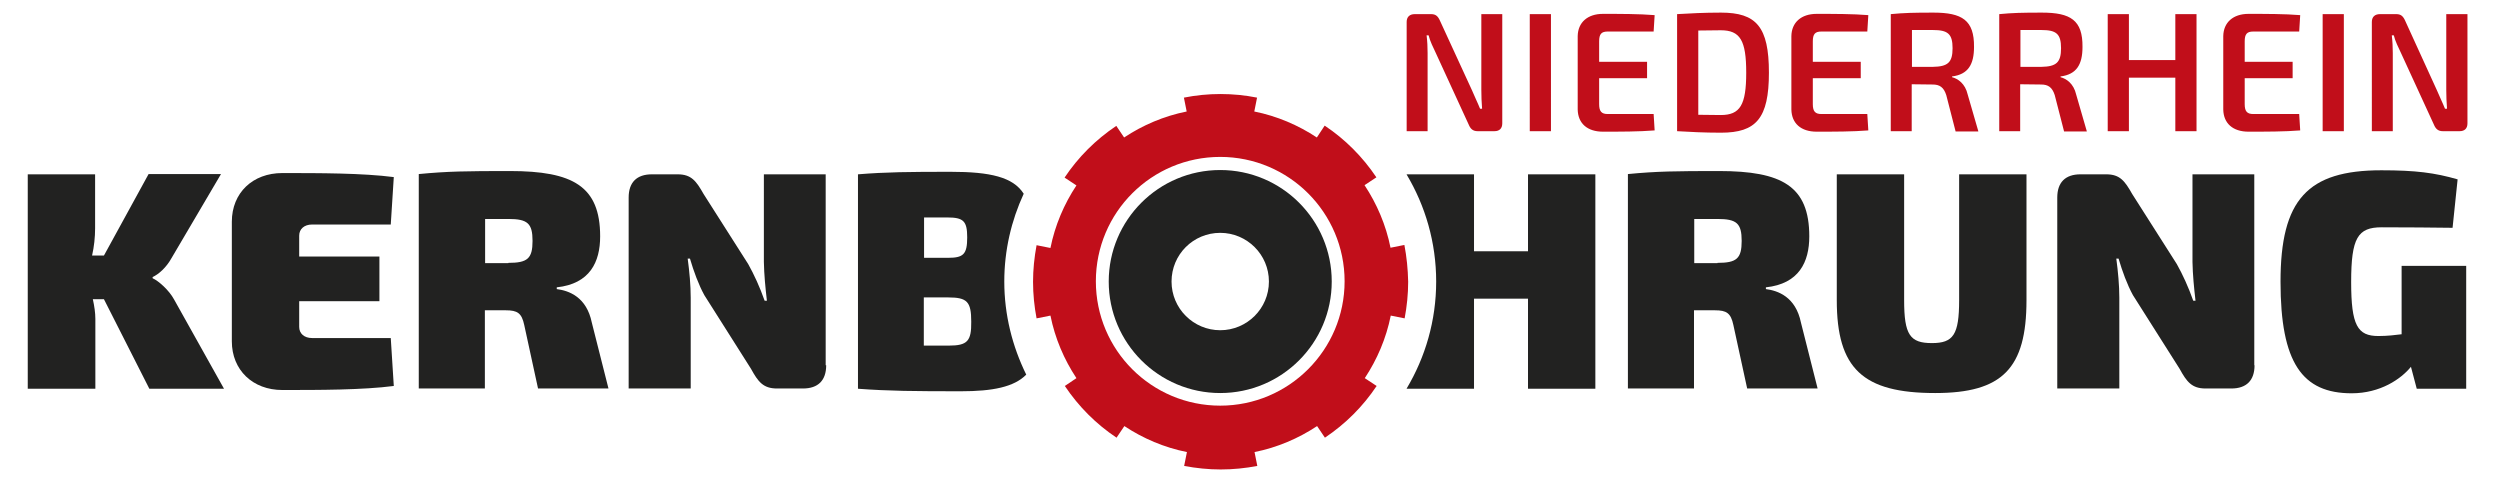 <svg xmlns="http://www.w3.org/2000/svg" xmlns:xlink="http://www.w3.org/1999/xlink" id="Ebene_1" x="0px" y="0px" viewBox="0 0 991 190" style="enable-background:new 0 0 991 190;" xml:space="preserve"><style type="text/css">	.st0{fill:#222221;}	.st1{fill:#C10E1A;}</style><g>	<path class="st0" d="M680.8,104.2c7.6,0,9.6-1.7,9.6-8.7c0-7-2-8.7-9.6-8.7h-9.2v17.5H680.8z M692.6,154.1l-5.5-25.3   c-1-4.7-2.7-5.8-7.3-5.8h-8.3v31h-26.2v-85c11.3-1.1,19.1-1.2,36.1-1.2c25,0,35.8,6,35.8,25.9c0,10.2-4.1,18.8-17.2,20.2v0.7   c4.7,0.6,11.8,3,13.9,13.3l6.6,26.1H692.6z"></path>	<path class="st0" d="M803.3,119c0,27.1-9.6,36.8-36.2,36.8c-28.7,0-39-9.7-39-36.8V69.1h26.7V119c0,13.7,2.3,17,11,17   c8.5,0,10.8-3.3,10.8-17V69.1h26.7V119z"></path>	<path class="st0" d="M893.7,144.8c0,6-3.2,9.2-9.2,9.2h-10.2c-5.5,0-7.5-2.7-10.3-7.8l-18.5-29.2c-2.3-4.2-4.2-9.4-5.7-14.5h-0.9   c0.7,5.2,1.2,10.6,1.2,15.5v36h-24.6V78.3c0-6,3.2-9.2,9.2-9.2h10.2c5.5,0,7.4,2.7,10.3,7.8l17.7,27.8c2.3,4.1,4.6,9.1,6.5,14.5   h0.9c-0.6-5.2-1.1-10.2-1.2-15.4V69.1h24.5V144.8z"></path>	<path class="st0" d="M977.7,154.1H958l-2.3-8.7c-3.9,4.8-12.1,10.5-23.5,10.5c-19.6,0-28.2-12.1-28.2-44.2   c0-32.6,10.7-44.2,40-44.2c13.6,0,21.2,1,30.2,3.6l-2,19.2c-9.4-0.1-16.6-0.2-28.1-0.2c-9.5,0-12.1,4.2-12.1,21.7   c0,17.2,2.5,21.4,10.8,21.4c3.6,0,6.8-0.4,9.2-0.7v-27.1h25.6V154.1z"></path>	<path class="st1" d="M595.4,5.6h-8.2v30c0,2.5,0.1,5,0.3,7.5h-0.8c-1-2.5-2.4-5.3-3.2-7.3L570.8,8.2c-0.8-1.8-1.7-2.6-3.5-2.6h-6.5   c-2,0-3.2,1.1-3.2,3.1V52h8.3v-31c0-2.3-0.1-4.6-0.4-7h0.8c0.5,2.2,1.9,5,2.8,6.9l13.1,28.5c0.7,1.7,1.7,2.6,3.5,2.6h6.7   c2,0,3.1-1.1,3.1-3.1V5.6z M614.8,5.6h-8.4V52h8.4V5.6z M655.5,45.2h-18.2c-2.4,0-3.4-1-3.4-3.9V31h19v-6.5h-19v-8.1   c0-2.9,0.9-3.9,3.4-3.9h18.2l0.4-6.5c-6.1-0.5-13.7-0.5-20.5-0.5c-6.1,0-9.9,3.4-10,8.8v29.1c0.1,5.5,3.8,8.8,10,8.8   c6.8,0,14.3,0,20.5-0.5L655.5,45.2z M664.8,52c5.1,0.3,10.6,0.6,17.4,0.6c13.9,0,19-5.6,19-23.8c0-18.2-5-23.8-19-23.8   c-6.8,0-12.2,0.3-17.4,0.6V52z M673.2,12.1c2.7,0,5.5-0.1,8.9-0.1c7.7,0,10.1,4,10.1,16.8c0,12.8-2.4,16.8-10.1,16.8   c-3.3,0-6.3-0.1-8.9-0.1V12.1z M740.2,45.2h-18.2c-2.4,0-3.4-1-3.4-3.9V31h19v-6.5h-19v-8.1c0-2.9,0.9-3.9,3.4-3.9h18.2l0.4-6.5   c-6.1-0.5-13.7-0.5-20.5-0.5c-6.1,0-9.9,3.4-10,8.8v29.1c0.1,5.5,3.8,8.8,10,8.8c6.8,0,14.3,0,20.5-0.5L740.2,45.2z M784.2,52   l-4.2-14.5c-1-4.4-3.9-6.3-6.2-6.9v-0.3c6.4-0.8,8.7-4.8,8.7-11.7C782.6,8,777.8,5,766.4,5c-7.9,0-11.6,0.1-16.9,0.6V52h8.3V33.4   l8.3,0.1c2.8,0,4.4,1.1,5.4,4.2l3.7,14.4H784.2z M757.9,26.5V11.9h8.3c5.9,0,7.8,1.5,7.8,7.2c0,5.7-1.9,7.3-7.8,7.4H757.9z    M827.2,52l-4.2-14.5c-1-4.4-3.9-6.3-6.2-6.9v-0.3c6.4-0.8,8.7-4.8,8.7-11.7C825.6,8,820.8,5,809.4,5c-7.9,0-11.6,0.1-16.9,0.6V52   h8.3V33.4l8.3,0.1c2.8,0,4.4,1.1,5.4,4.2l3.7,14.4H827.2z M800.9,26.5V11.9h8.3c5.9,0,7.8,1.5,7.8,7.2c0,5.7-1.9,7.3-7.8,7.4H800.9   z M870.7,5.6h-8.4v18.2h-18.4V5.6h-8.4V52h8.4V30.8h18.4V52h8.4V5.6z M911.4,45.2h-18.2c-2.4,0-3.4-1-3.4-3.9V31h19v-6.5h-19v-8.1   c0-2.9,0.9-3.9,3.4-3.9h18.2l0.4-6.5c-6.1-0.5-13.7-0.5-20.5-0.5c-6.1,0-9.9,3.4-10,8.8v29.1c0.1,5.5,3.8,8.8,10,8.8   c6.8,0,14.3,0,20.5-0.5L911.4,45.2z M929.1,5.6h-8.4V52h8.4V5.6z M977.9,5.6h-8.2v30c0,2.5,0.1,5,0.3,7.5h-0.8   c-1-2.5-2.4-5.3-3.2-7.3L953.4,8.2c-0.8-1.8-1.7-2.6-3.5-2.6h-6.5c-2,0-3.2,1.1-3.2,3.1V52h8.3v-31c0-2.3-0.1-4.6-0.4-7h0.8   c0.5,2.2,1.9,5,2.8,6.9l13.1,28.5c0.7,1.7,1.7,2.6,3.5,2.6h6.7c2,0,3.1-1.1,3.1-3.1V5.6z"></path>	<path class="st0" d="M376.1,137h-9.9v-19.1h9.7c7.5,0,9.1,1.7,9.1,9.6C385.1,135.2,383.5,137,376.1,137 M366.3,86.2h9.2   c6.4,0,7.9,1.4,7.9,7.9c0,6.7-1.5,8.1-7.6,8.1h-9.5V86.2z M398.1,111.6c0-12.4,2.8-24.2,7.7-34.8c-4.2-6.6-13.2-8.7-29-8.7   c-16.3,0-25.7,0.1-36.7,1v85c12.1,0.9,22.4,1,40.8,1c12.6,0,21.1-1.7,25.9-6.6C401.3,137.3,398.1,124.8,398.1,111.6"></path>	<path class="st0" d="M36.8,118.6c0.6,2.7,1,5.4,1,7.8v27.7H11v-85h26.7v21.4c0,3.5-0.4,7.3-1.2,10.8h4.7l17.7-32.3h28.7l-19.6,33.3   c-2.1,3.8-5.2,6.5-7.5,7.5v0.5c2.3,1,6.5,4.7,8.5,8.4l19.8,35.4H59.2l-18-35.5H36.8z"></path>	<path class="st0" d="M156.1,153c-12.3,1.6-29.6,1.6-44.2,1.6c-11.7,0-20-7.9-20-19.3V87.9c0-11.5,8.3-19.3,20-19.3   c14.7,0,31.9,0,44.2,1.6L154.9,89h-31.2c-3.1,0-5.1,1.8-5.1,4.4v8.3h31.8v17.7h-31.8v10.2c0,2.6,2,4.4,5.1,4.4h31.2L156.1,153z"></path>	<path class="st0" d="M201.5,104.2c7.6,0,9.6-1.7,9.6-8.7c0-7-2-8.7-9.6-8.7h-9.2v17.5H201.5z M213.3,154.1l-5.5-25.3   c-1-4.7-2.7-5.8-7.3-5.8h-8.3v31H166v-85c11.3-1.1,19.1-1.2,36.1-1.2c25,0,35.8,6,35.8,25.9c0,10.2-4.1,18.8-17.2,20.2v0.7   c4.7,0.6,11.8,3,13.9,13.3l6.6,26.1H213.3z"></path>	<path class="st0" d="M327.5,144.8c0,6-3.2,9.2-9.2,9.2H308c-5.5,0-7.5-2.7-10.3-7.8l-18.5-29.2c-2.3-4.2-4.2-9.4-5.7-14.5h-0.9   c0.7,5.2,1.2,10.6,1.2,15.5v36h-24.6V78.3c0-6,3.2-9.2,9.2-9.2h10.2c5.5,0,7.4,2.7,10.3,7.8l17.7,27.8c2.3,4.1,4.6,9.1,6.5,14.5   h0.9c-0.6-5.2-1.1-10.2-1.2-15.4V69.1h24.5V144.8z"></path>	<path class="st1" d="M483.7,160.8c-27.2,0-49.3-22-49.3-49.3s22.1-49.3,49.3-49.3c27.2,0,49.3,22.1,49.3,49.3   S510.9,160.8,483.7,160.8 M556.7,97.1l-5.5,1.1c-1.8-9-5.4-17.4-10.3-24.8l4.7-3.1c-5.5-8.2-12.4-15.1-20.5-20.5l-3.1,4.7   c-7.4-4.9-15.8-8.5-24.8-10.3l1.1-5.5c-9.5-1.9-19.5-1.9-29,0l1.1,5.5c-9,1.8-17.4,5.4-24.8,10.3l-3.1-4.6   c-8.2,5.5-15.1,12.4-20.5,20.5l4.7,3.1c-4.9,7.4-8.5,15.8-10.3,24.8l-5.5-1.1c-0.9,4.8-1.4,9.7-1.4,14.5c0,4.9,0.5,9.8,1.4,14.5   l5.5-1.1c1.8,9,5.4,17.4,10.3,24.8l-4.6,3.1c5.5,8.2,12.4,15.1,20.5,20.5l3.1-4.6c7.4,4.9,15.8,8.5,24.8,10.3l-1.1,5.5   c4.8,0.9,9.6,1.4,14.5,1.4c4.9,0,9.8-0.5,14.5-1.4l-1.1-5.5c9-1.8,17.4-5.4,24.8-10.3l3.1,4.6c8.2-5.5,15.1-12.4,20.5-20.5   l-4.7-3.1c4.9-7.4,8.5-15.8,10.3-24.8l5.5,1.1c0.9-4.8,1.4-9.6,1.4-14.5C558.1,106.7,557.6,101.8,556.7,97.1"></path>	<path class="st0" d="M483.7,130.9c-10.6,0-19.3-8.6-19.3-19.3s8.6-19.3,19.3-19.3c10.6,0,19.3,8.6,19.3,19.3   S494.3,130.9,483.7,130.9 M483.7,67.4c-24.4,0-44.2,19.8-44.2,44.2s19.8,44.2,44.2,44.2c24.4,0,44.2-19.8,44.2-44.2   S508.1,67.4,483.7,67.4"></path>	<path class="st0" d="M605.7,69.1v30.5h-21.4V69.1h-26.7v0.1c7.4,12.4,11.7,26.9,11.7,42.4s-4.3,30-11.7,42.4v0.1h26.7v-35.7h21.4   v35.7h26.7v-85H605.7z"></path></g></svg>